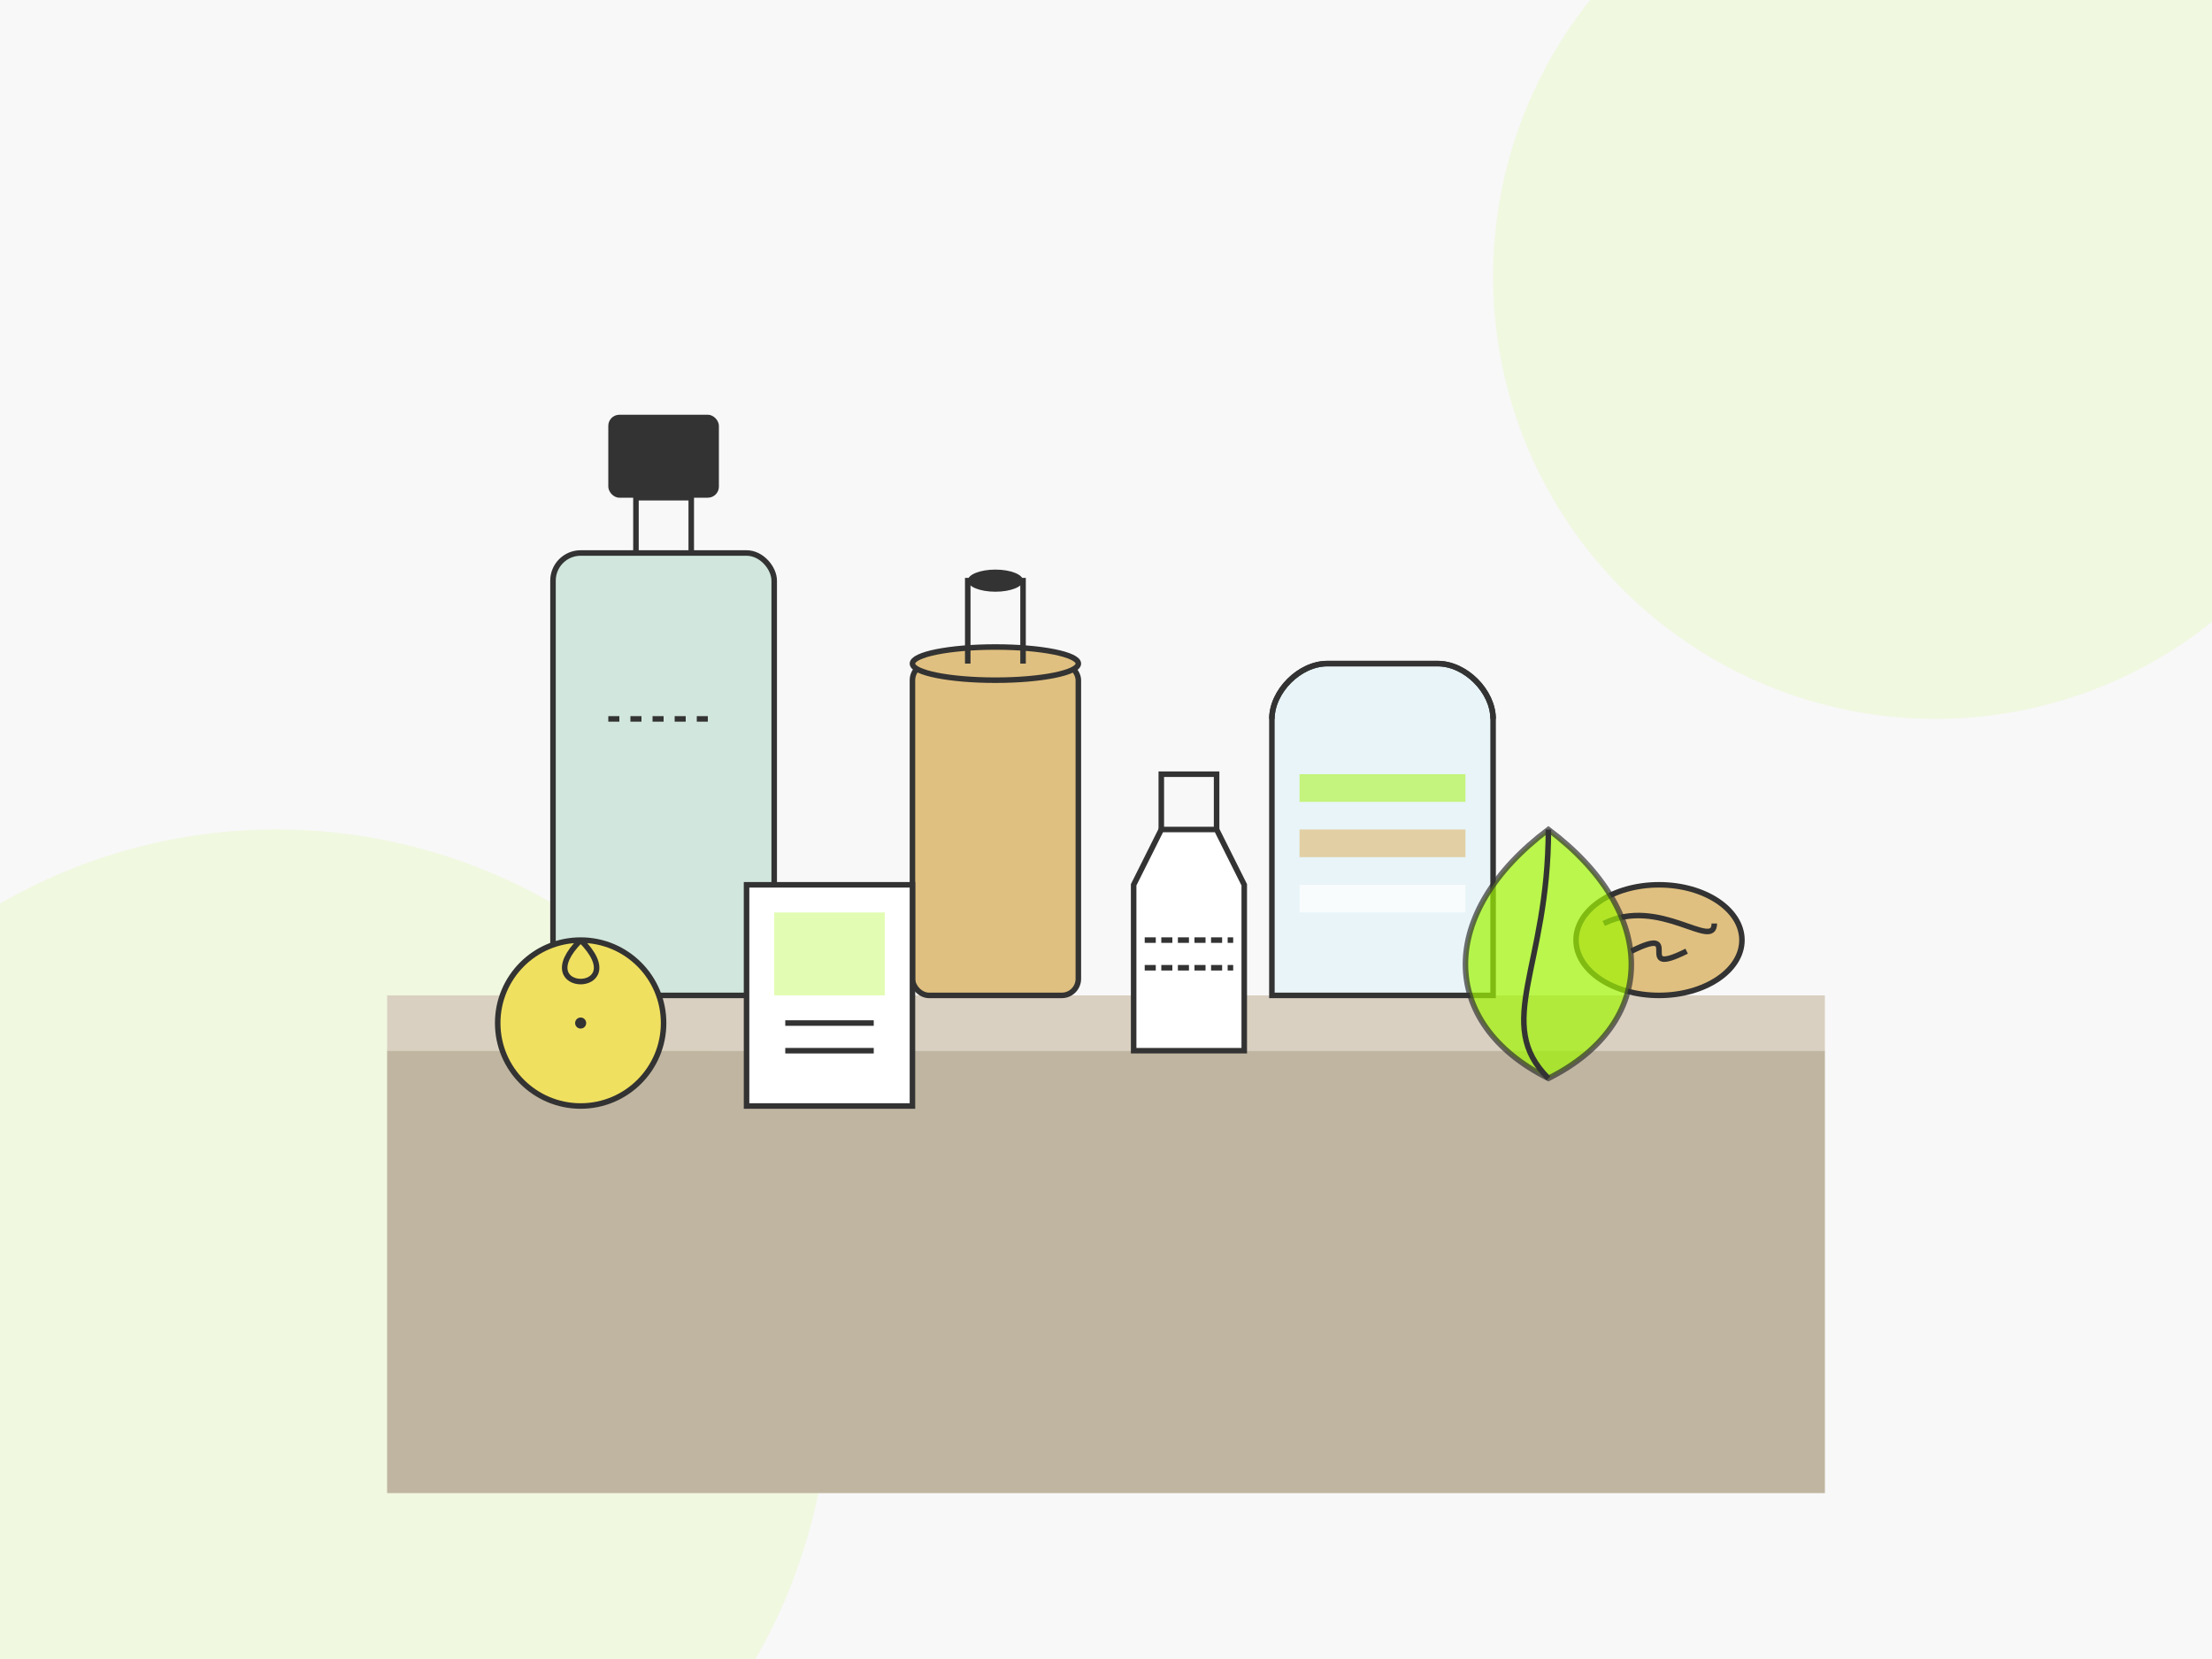 <svg xmlns="http://www.w3.org/2000/svg" viewBox="0 0 400 300" width="400" height="300">
  <!-- Eco-friendly Cleaning Supplies Blog Image -->
  <rect x="0" y="0" width="400" height="300" fill="#f8f8f8" />
  
  <!-- Background decoration -->
  <circle cx="350" cy="50" r="80" fill="#a0f502" opacity="0.1" />
  <circle cx="50" cy="250" r="100" fill="#a0f502" opacity="0.1" />
  
  <g transform="translate(70, 30)">
    <!-- Table surface -->
    <rect x="0" y="150" width="260" height="10" fill="#d9d0c1" />
    <rect x="0" y="160" width="260" height="80" fill="#c0b5a0" />
    
    <!-- Eco-friendly cleaning bottles -->
    <g transform="translate(30, 0)">
      <!-- Glass spray bottle -->
      <rect x="0" y="70" width="40" height="80" rx="5" ry="5" fill="#d1e7dd" stroke="#333" stroke-width="1" />
      <path d="M15 70 L15 60 L25 60 L25 70" fill="none" stroke="#333" stroke-width="1" />
      <rect x="10" y="45" width="20" height="15" rx="2" ry="2" fill="#333" />
      <path d="M10 100 L30 100" stroke="#333" stroke-width="1" stroke-dasharray="2,2" />
    </g>
    
    <g transform="translate(90, 0)">
      <!-- Amber bottle with dropper -->
      <rect x="5" y="90" width="30" height="60" rx="3" ry="3" fill="#e0c080" stroke="#333" stroke-width="1" />
      <ellipse cx="20" cy="90" rx="15" ry="3" fill="#e0c080" stroke="#333" stroke-width="1" />
      <path d="M15 90 L15 75 L25 75 L25 90" fill="none" stroke="#333" stroke-width="1" />
      <ellipse cx="20" cy="75" rx="5" ry="2" fill="#333" />
    </g>
    
    <g transform="translate(150, 0)">
      <!-- Mason jar with ingredients -->
      <path d="M10 100 L10 150 L50 150 L50 100 C50 95, 45 90, 40 90 L20 90 C15 90, 10 95, 10 100 Z" fill="#e8f4f8" stroke="#333" stroke-width="1" />
      <rect x="15" y="110" width="30" height="5" fill="#a0f502" opacity="0.5" />
      <rect x="15" y="120" width="30" height="5" fill="#e0c080" opacity="0.7" />
      <rect x="15" y="130" width="30" height="5" fill="#ffffff" opacity="0.7" />
      <path d="M10 100 C10 95, 15 90, 20 90 L40 90 C45 90, 50 95, 50 100" fill="none" stroke="#333" stroke-width="1" />
    </g>
    
    <g transform="translate(210, 0)">
      <!-- Natural sponge -->
      <ellipse cx="20" cy="140" rx="15" ry="10" fill="#e0c080" stroke="#333" stroke-width="1" />
      <path d="M10 137 C20 132, 30 142, 30 137" fill="none" stroke="#333" stroke-width="1" />
      <path d="M15 142 C25 137, 15 147, 25 142" fill="none" stroke="#333" stroke-width="1" />
    </g>
    
    <!-- Lemon -->
    <g transform="translate(20, 140)">
      <circle cx="15" cy="15" r="15" fill="#f0e060" stroke="#333" stroke-width="1" />
      <path d="M15 0 C5 10, 25 10, 15 0" fill="none" stroke="#333" stroke-width="1" />
      <circle cx="15" cy="15" r="1" fill="#333" />
    </g>
    
    <!-- Baking soda box -->
    <g transform="translate(65, 130)">
      <rect x="0" y="0" width="30" height="40" fill="#ffffff" stroke="#333" stroke-width="1" />
      <rect x="5" y="5" width="20" height="15" fill="#a0f502" opacity="0.3" />
      <path d="M7 25 L23 25 M7 30 L23 30" stroke="#333" stroke-width="1" />
    </g>
    
    <!-- Vinegar bottle -->
    <g transform="translate(125, 110)">
      <path d="M10 20 L10 50 L30 50 L30 20 L25 10 L15 10 Z" fill="#ffffff" stroke="#333" stroke-width="1" />
      <path d="M15 10 L15 0 L25 0 L25 10" fill="none" stroke="#333" stroke-width="1" />
      <path d="M12 30 L28 30" stroke="#333" stroke-width="1" stroke-dasharray="2,1" />
      <path d="M12 35 L28 35" stroke="#333" stroke-width="1" stroke-dasharray="2,1" />
    </g>
    
    <!-- Green cleaning leaf symbol -->
    <g transform="translate(190, 120)">
      <path d="M20 0 C0 15, 0 35, 20 45 C40 35, 40 15, 20 0 Z" fill="#a0f502" opacity="0.7" stroke="#333" stroke-width="1" />
      <path d="M20 0 C20 25, 10 35, 20 45" fill="none" stroke="#333" stroke-width="1" />
    </g>
  </g>
</svg>
